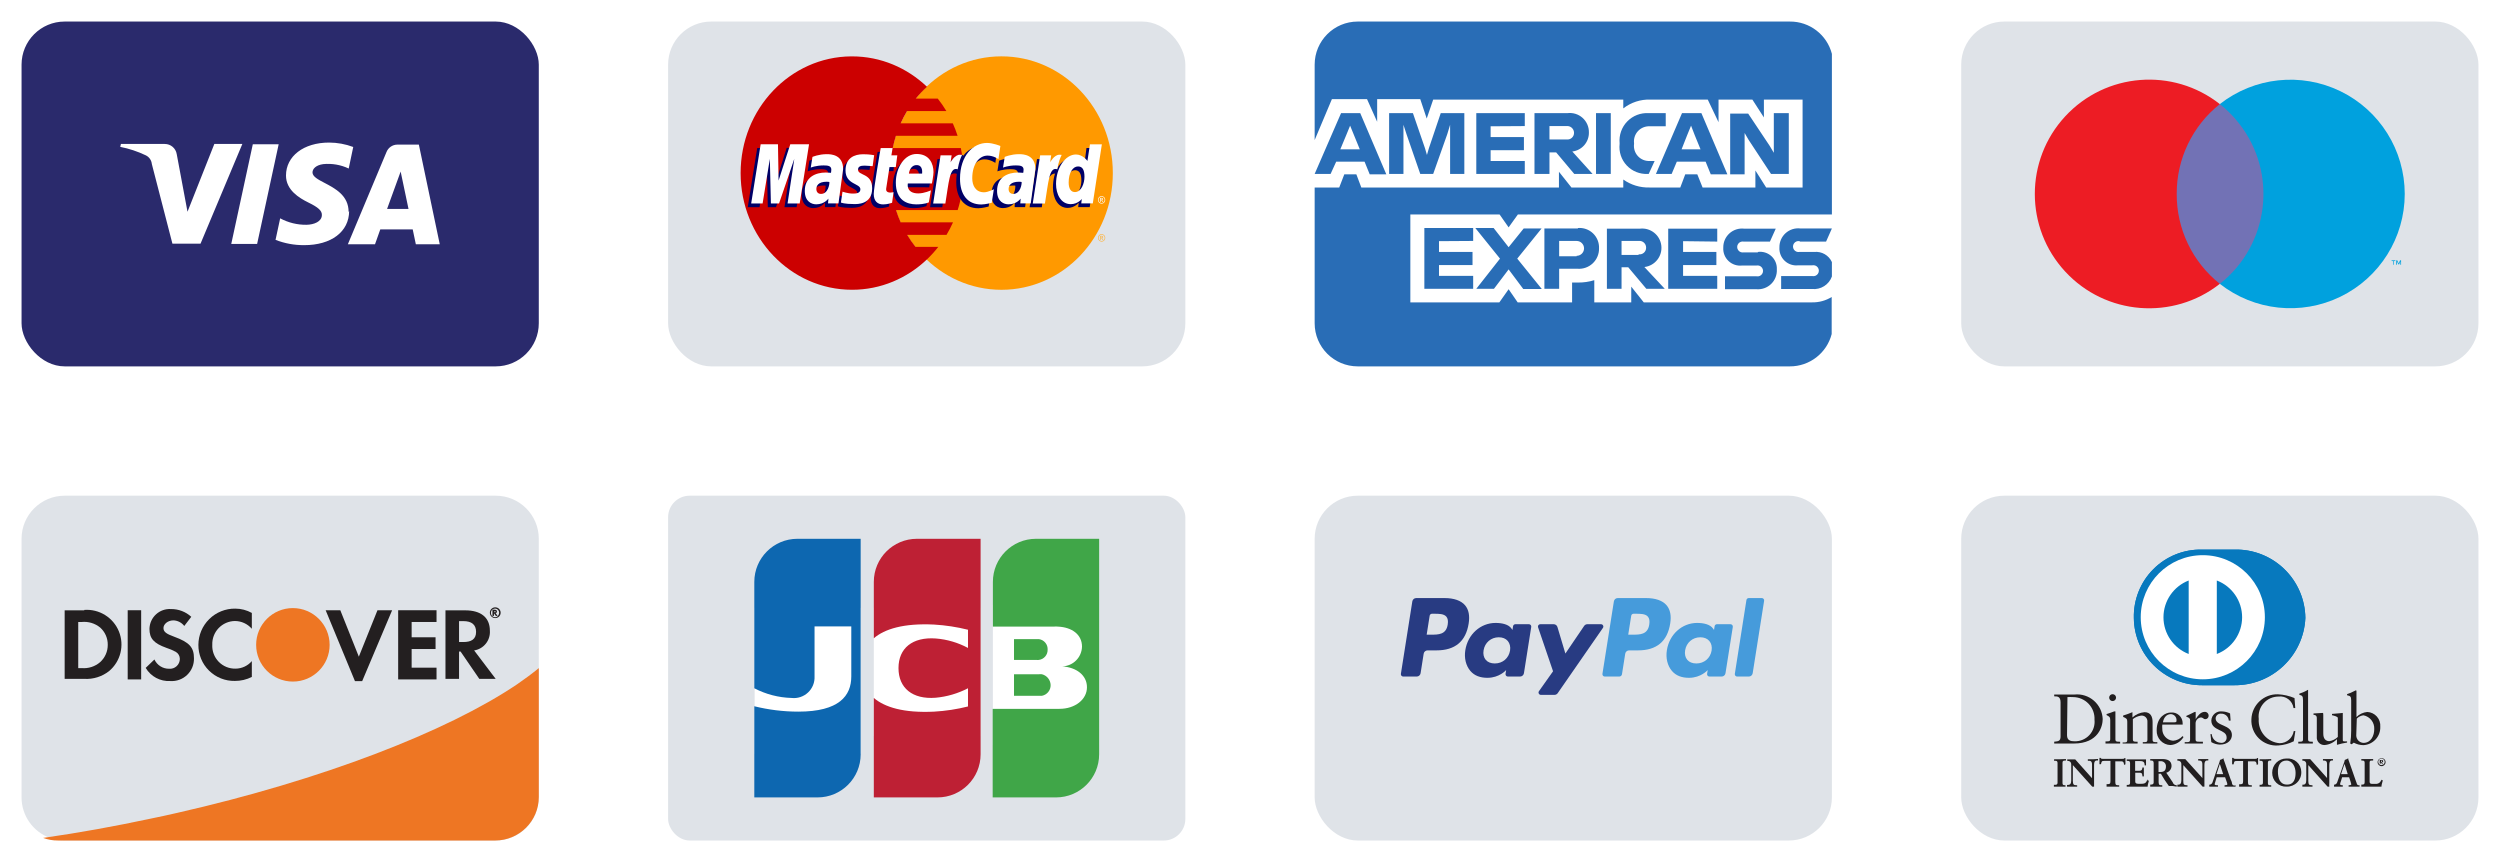 <?xml version="1.0" encoding="UTF-8"?> <svg xmlns="http://www.w3.org/2000/svg" width="464" height="160" viewBox="0 0 464 160" fill="none"><g filter="url(#filter0_d_8_56)"><rect x="124" y="88" width="96" height="64" rx="4" fill="#DFE3E8"></rect><rect x="140.06" y="108.82" width="19.7" height="27.08" fill="white"></rect><rect x="162.18" y="108.82" width="19.74" height="23.8" fill="white"></rect><rect x="184.28" y="108.26" width="19.7" height="26.04" fill="white"></rect><path d="M188.2 125.14H192.82H193.38C194.334 124.956 195.018 124.112 195 123.14C194.966 122.187 194.305 121.371 193.38 121.14C193.194 121.119 193.006 121.119 192.82 121.14H188.2V125.14Z" fill="#40A648"></path><path d="M192.28 96C187.862 96 184.28 99.582 184.28 104V112.3H195.58C195.846 112.269 196.114 112.269 196.38 112.3C198.92 112.42 200.82 113.74 200.82 116.02C200.767 118.019 199.159 119.628 197.16 119.68V119.68C199.76 119.86 201.74 121.3 201.74 123.56C201.74 125.82 199.54 127.56 196.64 127.56H184.24V144H196C200.418 144 204 140.418 204 136V96H192.28Z" fill="#40A648"></path><path d="M194.44 116.62C194.512 115.63 193.803 114.755 192.82 114.62H192.38H188.2V118.48H192.38C192.526 118.503 192.674 118.503 192.82 118.48C193.76 118.358 194.458 117.548 194.44 116.6V116.62Z" fill="#40A648"></path><path d="M148 96C143.582 96 140 99.582 140 104V123.74C142.133 124.857 144.493 125.473 146.9 125.54C148.021 125.671 149.142 125.302 149.966 124.531C150.791 123.761 151.235 122.667 151.18 121.54V112.26H158V121.54C158 125.14 155.76 128.08 148.16 128.08C145.41 128.078 142.67 127.742 140 127.08V144H151.74C156.158 144 159.74 140.418 159.74 136V96H148Z" fill="#0D67B0"></path><path d="M170.18 96C165.762 96 162.18 99.582 162.18 104V114.46C164.18 112.74 167.72 111.64 173.38 111.92C175.498 112.046 177.601 112.368 179.66 112.88V116.26C177.804 115.263 175.761 114.664 173.66 114.5C169.36 114.2 166.76 116.3 166.76 120C166.76 123.7 169.36 125.84 173.66 125.5C175.755 125.309 177.793 124.711 179.66 123.74V127.12C177.602 127.636 175.499 127.958 173.38 128.08C167.72 128.36 164.2 127.26 162.18 125.54V144H174C178.418 144 182 140.418 182 136V96H170.18Z" fill="#BE2034"></path><rect x="4" width="96" height="64" rx="8" fill="#2A2A6C"></rect><path fill-rule="evenodd" clip-rule="evenodd" d="M64.7 35.34C64.712 32.291 62.197 30.973 60.245 29.951C59.01 29.304 58 28.775 58 28C58 27.34 58.64 26.64 60 26.46C61.619 26.3 63.25 26.583 64.72 27.28L65.56 23.28C64.127 22.743 62.61 22.465 61.08 22.46C56.36 22.46 53.08 24.98 53.08 28.58C53.08 31.24 55.46 32.72 57.26 33.6C59.06 34.48 59.76 35.1 59.74 35.9C59.74 37.14 58.26 37.7 56.88 37.72C55.178 37.742 53.498 37.329 52 36.52L51.14 40.52C52.835 41.182 54.641 41.514 56.46 41.5C61.48 41.5 64.78 39.02 64.8 35.18L64.7 35.34ZM51.72 22.78L47.72 41.28H42.92L46.92 22.78H51.72ZM71.84 34.78L74.36 27.84L75.82 34.78H71.84ZM81.62 41.34H77.18L76.6 38.58H70.58L69.6 41.34H64.56L71.74 24.2C72.071 23.384 72.86 22.848 73.74 22.84H77.74L81.62 41.34ZM37.22 41.22L44.98 22.72H39.78L34.8 35.3L32.8 24.6C32.623 23.513 31.682 22.715 30.58 22.72H22.44L22.32 23.26C23.953 23.579 25.538 24.104 27.04 24.82C27.68 25.121 28.113 25.736 28.18 26.44L32 41.22H37.22Z" fill="white"></path><rect x="124" y="-1.52588e-05" width="96" height="64" rx="8" fill="#DFE3E8"></rect><g opacity="0.01"><rect x="133.3" y="6.4" width="77.42" height="51.2" fill="white"></rect></g><rect x="244" y="-1.52588e-05" width="96" height="64" rx="8" fill="white"></rect><path d="M261.76 35.8V52.12H278.28L280 49.68L281.68 52.12H291.78V48.44H292.9C293.917 48.449 294.929 48.301 295.9 48V52.12H302.76V49.2L305.08 52.12H336.32C337.604 52.143 338.868 51.795 339.96 51.12V58C339.045 61.545 335.841 64.016 332.18 64H252C247.582 64 244 60.418 244 56V30.8H248.56L249.5 28.36H251.74L252.66 30.8H289.34V27.88L291.66 30.8H301.28V29.32C302.691 30.324 304.389 30.844 306.12 30.8H311.86L312.78 28.36H315.02L316 30.8H325.8V27.64L327.8 30.8H334.56V14.48H327.38V17.8L325.24 14.48H318.96V18.68L316.96 14.48H306.28C304.473 14.428 302.705 15.008 301.28 16.12V14.48H266L264.8 18L263.6 14.4H255.6V18.6L253.72 14.4H247.2L244 22V8C244 3.582 247.582 0 252 0H332.18C335.855 -0.034 339.081 2.441 340 6V35.8H281.72L280 38.2L278.32 35.8H261.76Z" fill="#296DB6"></path><path fill-rule="evenodd" clip-rule="evenodd" d="M286.64 38.4H292.86V38.32C293.896 38.233 294.919 38.595 295.669 39.315C296.419 40.034 296.824 41.041 296.78 42.08C296.806 43.131 296.385 44.144 295.623 44.868C294.861 45.592 293.828 45.959 292.78 45.88H289.38V49.6H286.64V38.4ZM273.42 40.719V38.319H264.36V49.599H273.42V47.2H267.08V45.2H273.3V42.76H267.08V40.76L273.42 40.719ZM281.6 44L286.12 38.4H282.8L280 41.88L277.22 38.32H273.82L278.4 44L274 49.6H277.28L280 46L282.72 49.64H286.16L281.6 44ZM292.62 43.56H289.38V40.72H292.62C293.382 40.72 294 41.338 294 42.1C294 42.862 293.382 43.48 292.62 43.48V43.56ZM308.34 41.58C308.572 43.546 307.166 45.328 305.2 45.56L308.98 49.6H305.56L302.2 45.6H300.96V49.6H298.24V38.44H304.36C306.326 38.208 308.108 39.614 308.34 41.58ZM304.12 43.32H300.96V40.72H304.12C304.476 40.674 304.834 40.784 305.102 41.021C305.371 41.259 305.523 41.601 305.52 41.96C305.53 42.321 305.38 42.667 305.109 42.907C304.839 43.146 304.477 43.253 304.12 43.2V43.32ZM318.72 38.44V40.84L312.38 40.76V42.76H318.56V45.2H312.38V47.2H318.72V49.6H309.62V38.44H318.72ZM326.26 42.84H323.64C323.235 42.921 322.821 42.751 322.591 42.407C322.362 42.064 322.362 41.616 322.591 41.273C322.821 40.929 323.235 40.759 323.64 40.84H328.5L329.58 38.44H323.72C322.723 38.324 321.725 38.645 320.981 39.319C320.238 39.994 319.822 40.956 319.84 41.96C319.779 42.894 320.138 43.806 320.819 44.448C321.5 45.09 322.431 45.395 323.36 45.28H326C326.405 45.199 326.819 45.369 327.049 45.713C327.278 46.056 327.278 46.504 327.049 46.847C326.819 47.191 326.405 47.361 326 47.28H320.16V49.68H326C327.008 49.762 328.002 49.405 328.727 48.699C329.451 47.994 329.835 47.01 329.78 46C329.831 45.075 329.465 44.177 328.784 43.55C328.103 42.923 327.177 42.633 326.26 42.76V42.84ZM338.92 40.84H334.06L334 40.76C333.595 40.679 333.181 40.849 332.951 41.193C332.722 41.536 332.722 41.984 332.951 42.327C333.181 42.67 333.595 42.841 334 42.76H336.72C338.103 42.618 339.423 43.374 340 44.64V47.32C339.449 48.845 337.933 49.8 336.32 49.64H330.58V47.24H336.36C336.765 47.321 337.179 47.151 337.409 46.807C337.638 46.464 337.638 46.016 337.409 45.673C337.179 45.33 336.765 45.159 336.36 45.24H333.78C332.851 45.355 331.92 45.05 331.239 44.408C330.558 43.766 330.199 42.854 330.26 41.92C330.242 40.916 330.658 39.954 331.401 39.279C332.145 38.605 333.143 38.284 334.14 38.4H340L338.92 40.84Z" fill="#296DB6"></path><path fill-rule="evenodd" clip-rule="evenodd" d="M294.9 20.56C294.944 22.363 293.611 23.904 291.82 24.12L295.58 28.28H292.18L288.82 24.28H287.58V28.28H284.8V17H290.9C291.919 16.866 292.946 17.182 293.714 17.866C294.482 18.549 294.915 19.532 294.9 20.56ZM265.2 23.52L267.4 17H271.78V28.28H269.14V20.88V19.16L268.62 20.88L266 28.28H263.6L261.04 20.88L260.48 19.16V20.88V28.28H257.82V17H262.24L264.48 23.52L264.84 24.76L265.2 23.52ZM252.46 17H248.9L244 28.28H246.96L248 26H253.26L254.22 28.36H257.3L252.46 17ZM248.76 23.72L249.86 21.08L250.58 19.32L251.3 21.08L252.38 23.72H248.76ZM283 19.4V17H274V28.28H283V25.88H276.66V23.88H282.84V21.44H276.66V19.44L283 19.4ZM290.74 21.88H287.58V19.4H290.74C291.094 19.36 291.449 19.473 291.715 19.709C291.982 19.945 292.137 20.284 292.14 20.64C292.15 21.001 292 21.347 291.729 21.587C291.459 21.826 291.097 21.933 290.74 21.88ZM296.22 28.28V17H298.96V28.28H296.22ZM306.22 19.44H309.16V17H306C304.512 16.906 303.058 17.467 302.02 18.537C300.981 19.606 300.463 21.076 300.6 22.56V22.72C300.433 24.183 300.919 25.645 301.929 26.717C302.939 27.788 304.37 28.36 305.84 28.28H306L307.1 25.88H306.2C305.37 25.923 304.564 25.594 304 24.984C303.436 24.373 303.172 23.544 303.28 22.72V22.56C303.185 21.742 303.454 20.924 304.017 20.323C304.579 19.722 305.378 19.399 306.2 19.44H306.22ZM312.18 17H315.78L320.6 28.36H317.52L316.56 26H311.22L310.26 28.28H307.34L312.18 17ZM312.1 23.72L313.14 21.08L313.86 19.32L314.54 21.08L315.62 23.72H312.1ZM329.22 23V17H332V28.28H328.7L324.52 21.92L323.8 20.68V22V28.36H321.12V17.08H324.46L328.46 23.08L329.22 24.36V23Z" fill="#296DB6"></path><rect x="364" y="-1.52588e-05" width="96" height="64" rx="8" fill="#DFE3E8"></rect><g opacity="0.01"><rect x="373.3" y="6.4" width="77.42" height="51.2" fill="white"></rect></g><rect x="401.8" y="15.32" width="20.42" height="33.36" fill="#7272B5"></rect><path d="M404 32C403.966 25.507 406.915 19.358 412 15.32C403.301 8.479 390.804 9.472 383.295 17.602C375.785 25.732 375.785 38.268 383.295 46.398C390.804 54.528 403.301 55.521 412 48.68C406.915 44.642 403.966 38.493 404 32Z" fill="#ED1C24"></path><path fill-rule="evenodd" clip-rule="evenodd" d="M444.28 44.46V45.14H444.16V44.46H443.88V44.32H444.58V44.46H444.28ZM445.64 44.32V45.14H445.5V44.52L445.28 45.06H445.12L444.88 44.52V45.14H444.74V44.32H444.94L445.2 44.9L445.44 44.32H445.64Z" fill="#00A1DE"></path><path d="M446.32 32C446.315 40.119 441.678 47.523 434.376 51.072C427.074 54.62 418.387 53.692 412 48.68C421.2 41.436 422.793 28.109 415.56 18.9C414.523 17.567 413.328 16.364 412 15.32C418.387 10.308 427.074 9.379 434.376 12.928C441.678 16.477 446.315 23.881 446.32 32V32Z" fill="#00A1DE"></path><path d="M100 96V144C100 148.418 96.418 152 92 152H12C11.072 152.007 10.15 151.844 9.28 151.52C6.112 150.375 4.001 147.368 4 144V96C4 91.582 7.582 88 12 88H92C96.418 88 100 91.582 100 96Z" fill="#DFE3E8"></path><path d="M100 120V143.929C100 148.386 96.368 152 91.887 152H10.758C9.817 152.007 8.882 151.843 8 151.516C14.815 150.547 21.386 149.336 27.836 147.964C29.54 147.642 31.203 147.238 32.866 146.875C59.679 140.782 82.882 131.823 95.944 123.026C97.404 122.018 98.783 121.009 100 120Z" fill="#EE7623"></path><path fill-rule="evenodd" clip-rule="evenodd" d="M12 109.28H15.64V109.2C18.427 108.998 21.025 110.617 22.074 113.206C23.122 115.796 22.382 118.766 20.24 120.56C18.933 121.584 17.297 122.096 15.64 122H12V109.28ZM15.16 120C16.411 120.11 17.653 119.705 18.6 118.88C19.5 118.061 20.01 116.897 20 115.68C20.017 114.461 19.507 113.294 18.6 112.48C17.637 111.689 16.399 111.315 15.16 111.44H14.52V120H15.16Z" fill="#231F20"></path><rect x="23.7" y="109.26" width="2.5" height="12.84" fill="#231F20"></rect><path d="M32.34 114.18C30.84 113.64 30.34 113.26 30.34 112.56C30.34 111.86 31.12 111.14 32.2 111.14C32.988 111.173 33.721 111.554 34.2 112.18L35.5 110.48C34.474 109.542 33.13 109.027 31.74 109.04C30.716 108.974 29.709 109.33 28.954 110.025C28.198 110.72 27.76 111.694 27.74 112.72C27.74 114.5 28.54 115.4 30.88 116.24C31.482 116.433 32.064 116.68 32.62 116.98C33.092 117.252 33.381 117.756 33.38 118.3C33.376 118.814 33.158 119.302 32.779 119.648C32.399 119.993 31.892 120.165 31.38 120.12C30.214 120.133 29.149 119.459 28.66 118.4L27.04 119.96C27.985 121.561 29.744 122.502 31.6 122.4C32.754 122.479 33.889 122.069 34.726 121.27C35.563 120.471 36.025 119.357 36 118.2C36 116.16 35.18 115.22 32.34 114.18Z" fill="#231F20"></path><path d="M36.82 115.68C36.803 117.476 37.515 119.202 38.792 120.464C40.07 121.727 41.804 122.418 43.6 122.38C44.691 122.386 45.767 122.133 46.74 121.64V118.7C45.984 119.583 44.882 120.094 43.72 120.1C42.544 120.129 41.41 119.667 40.59 118.824C39.77 117.981 39.338 116.834 39.4 115.66C39.362 114.516 39.786 113.406 40.576 112.578C41.366 111.751 42.456 111.275 43.6 111.26C44.805 111.265 45.95 111.79 46.74 112.7V109.76C45.797 109.237 44.738 108.962 43.66 108.96C41.86 108.939 40.126 109.636 38.842 110.897C37.558 112.159 36.831 113.88 36.82 115.68V115.68Z" fill="#231F20"></path><path d="M66.6 117.88L63.16 109.26H60.44L65.88 122.42H67.22L72.78 109.26H70.06L66.6 117.88V117.88Z" fill="#231F20"></path><path d="M73.9 122.1H81.02V119.92H76.4V116.46H80.84V114.28H76.4V111.44H81.02V109.26H73.9V122.1V122.1Z" fill="#231F20"></path><path fill-rule="evenodd" clip-rule="evenodd" d="M90.92 113.04C91.056 114.841 89.784 116.443 88 116.72L92 122H88.96L85.48 116.92H85.2V122H82.68V109.28H86.36C89.28 109.28 90.92 110.64 90.92 113.04ZM85.2 115.16H86C87.48 115.16 88.36 114.64 88.36 113.28C88.36 111.92 87.52 111.28 86 111.28H85.2V115.16Z" fill="#231F20"></path><path d="M61.18 115.68C61.18 119.447 58.127 122.5 54.36 122.5C50.593 122.5 47.54 119.447 47.54 115.68C47.54 111.913 50.593 108.86 54.36 108.86C58.122 108.871 61.169 111.918 61.18 115.68V115.68Z" fill="#EE7623"></path><path fill-rule="evenodd" clip-rule="evenodd" d="M92.24 109.52C92.234 109.657 92.135 109.773 92 109.8L92.36 110.32H92.04L91.68 109.84V110.32H91.4V109.16H91.8C92.08 109.16 92.24 109.28 92.24 109.52ZM91.96 109.52C91.96 109.4 91.88 109.4 91.76 109.4V109.64H91.8C91.906 109.64 91.945 109.64 91.958 109.622C91.969 109.606 91.96 109.576 91.96 109.52Z" fill="#231F20"></path><path fill-rule="evenodd" clip-rule="evenodd" d="M90.92 109.72C90.92 109.183 91.343 108.741 91.88 108.72C92.152 108.709 92.417 108.81 92.613 108.998C92.809 109.187 92.92 109.448 92.92 109.72C92.92 110.272 92.472 110.72 91.92 110.72C91.368 110.72 90.92 110.272 90.92 109.72ZM91.88 110.56C92.081 110.566 92.274 110.477 92.4 110.32C92.55 110.156 92.635 109.942 92.64 109.72C92.64 109.3 92.3 108.96 91.88 108.96C91.46 108.96 91.12 109.3 91.12 109.72C91.103 109.934 91.175 110.145 91.319 110.304C91.463 110.462 91.666 110.555 91.88 110.56Z" fill="#231F20"></path><rect x="244" y="88" width="96" height="64" rx="8" fill="#DFE3E8"></rect><rect x="364" y="88" width="96" height="64" rx="8" fill="#DFE3E8"></rect><path fill-rule="evenodd" clip-rule="evenodd" d="M390.26 129.46C390.26 130.76 389.5 134 384.88 134H381.26V133.66C381.278 133.658 381.295 133.656 381.312 133.655C382.058 133.579 382.44 133.54 382.44 132.66V126.36C382.44 125.24 381.84 125.24 381.26 125.24V124.9H385.04C386.346 124.772 387.647 125.189 388.635 126.053C389.623 126.916 390.211 128.149 390.26 129.46ZM384.74 125.38C384.4 125.36 384.06 125.36 383.72 125.38L383.64 132.46C383.64 133.46 384.36 133.58 385 133.58C386.05 133.621 387.067 133.203 387.785 132.435C388.502 131.667 388.851 130.625 388.74 129.58C388.795 128.485 388.398 127.415 387.642 126.621C386.885 125.827 385.836 125.379 384.74 125.38Z" fill="#211E1F"></path><path d="M393.5 134V133.66H393.28C392.9 133.66 392.62 133.66 392.62 133.22V128.22V128.04C392.541 128.022 392.459 128.022 392.38 128.04C391.922 128.225 391.455 128.386 390.98 128.52V128.72C391.46 128.98 391.66 129.06 391.66 129.64V133.16C391.66 133.6 391.4 133.6 391.04 133.6H390.78V134H393.58H393.5Z" fill="#211E1F"></path><path d="M392.1 126.12C392.273 126.12 392.439 126.05 392.56 125.926C392.68 125.801 392.745 125.633 392.74 125.46C392.729 125.114 392.446 124.84 392.1 124.84C391.747 124.84 391.46 125.127 391.46 125.48C391.46 125.833 391.747 126.12 392.1 126.12V126.12Z" fill="#211E1F"></path><path d="M400.4 133.74H400.18C399.8 133.74 399.52 133.74 399.52 133.3V130C399.52 129 399.14 128.18 398.02 128.18C397.185 128.248 396.397 128.593 395.78 129.16V128.32C395.78 128.22 395.78 128.18 395.78 128.18C395.218 128.418 394.644 128.625 394.06 128.8V129.06C394.66 129.3 394.82 129.44 394.82 129.92V129.92V133.36C394.82 133.8 394.56 133.8 394.18 133.8H393.96V134H396.74V133.66H396.5C396.14 133.66 395.86 133.66 395.86 133.22V129.46C396.298 129.123 396.814 128.903 397.36 128.82C397.675 128.777 397.993 128.878 398.226 129.095C398.458 129.313 398.581 129.623 398.56 129.94V133.3C398.56 133.74 398.3 133.74 397.94 133.74H397.7V134H400.4V133.74Z" fill="#211E1F"></path><path fill-rule="evenodd" clip-rule="evenodd" d="M405.26 132.8C404.745 133.66 403.84 134.213 402.84 134.28C402.138 134.264 401.471 133.968 400.99 133.456C400.509 132.945 400.253 132.262 400.28 131.56C400.28 129 402 128.24 402.9 128.24C403.464 128.183 404.026 128.369 404.445 128.75C404.865 129.131 405.103 129.673 405.1 130.24V130.48H404.98H401.32C401.298 130.733 401.298 130.987 401.32 131.24C401.274 132.404 402.158 133.395 403.32 133.48C403.999 133.442 404.633 133.132 405.08 132.62L405.26 132.8ZM402.84 128.54C402.856 128.54 402.873 128.54 402.889 128.54H402.84ZM402.903 128.54C402.899 128.54 402.894 128.54 402.889 128.54H402.94C402.928 128.54 402.916 128.54 402.903 128.54ZM402.903 128.54C403.194 128.551 403.469 128.676 403.669 128.889C403.883 129.118 403.989 129.428 403.96 129.74C403.96 129.9 403.96 130.06 403.6 130.06H401.44C401.598 129.134 402.124 128.558 402.903 128.54Z" fill="#211E1F"></path><path d="M405.84 133.74H405.48V134H408.86V133.66H408.14C407.76 133.66 407.5 133.66 407.5 133.22V130.24C407.506 129.691 407.915 129.23 408.46 129.16C408.92 129.16 408.92 129.48 409.32 129.48C409.488 129.475 409.647 129.402 409.76 129.277C409.873 129.153 409.931 128.988 409.92 128.82C409.92 128.627 409.841 128.443 409.701 128.31C409.561 128.178 409.372 128.109 409.18 128.12C408.4 128.12 407.84 128.96 407.52 129.46V129.46V128.3C407.52 128.16 407.52 128.12 407.4 128.12C407.28 128.12 406.76 128.46 405.8 128.86V129.06C406 129.06 406.48 129.24 406.48 129.64V133.3C406.46 133.74 406.2 133.74 405.84 133.74Z" fill="#211E1F"></path><path d="M412.14 133.86C411.27 133.813 410.569 133.129 410.5 132.26H410.26L410.42 133.74C410.9 134.022 411.443 134.18 412 134.2C413.54 134.2 414.24 133.28 414.24 132.42C414.24 130.42 411.22 130.84 411.22 129.32C411.235 129.068 411.353 128.834 411.545 128.671C411.738 128.508 411.989 128.432 412.24 128.46C412.984 128.426 413.617 128.996 413.66 129.74H414L413.9 128.42C413.442 128.182 412.936 128.052 412.42 128.04C411.928 127.978 411.433 128.124 411.053 128.443C410.673 128.762 410.444 129.225 410.42 129.72C410.42 131.72 413.26 131.32 413.26 132.86C413.285 133.154 413.169 133.443 412.949 133.639C412.729 133.836 412.43 133.918 412.14 133.86V133.86Z" fill="#211E1F"></path><path d="M425.72 133.58L426.02 131.68H425.72C425.523 132.976 424.411 133.935 423.1 133.94C420.788 133.749 419.059 131.734 419.22 129.42C419.094 128.372 419.423 127.32 420.122 126.529C420.821 125.738 421.824 125.284 422.88 125.28C424.243 125.102 425.494 126.058 425.68 127.42H426L425.86 125.56C424.888 125.153 423.853 124.916 422.8 124.86C420.171 124.781 417.968 126.832 417.86 129.46C417.781 130.796 418.283 132.102 419.238 133.04C420.192 133.979 421.505 134.46 422.84 134.36C423.843 134.299 424.823 134.034 425.72 133.58V133.58Z" fill="#211E1F"></path><path d="M429.26 134V133.66H429.04C428.66 133.66 428.38 133.66 428.38 133.22V124.22V124.04C428.38 124.04 428.24 124.04 428.1 124.18C427.672 124.409 427.224 124.597 426.76 124.74V124.96C427.24 125.1 427.44 125.12 427.44 125.98V133.22C427.44 133.66 427.18 133.66 426.82 133.66H426.56V134H429.36H429.26Z" fill="#211E1F"></path><path d="M430 129.38V132.72C429.954 133.122 430.083 133.524 430.356 133.823C430.628 134.122 431.016 134.288 431.42 134.28C432.304 134.219 433.133 133.826 433.74 133.18V134.24V134.24C434.356 134.056 434.984 133.916 435.62 133.82V133.6H435.2C434.98 133.6 434.82 133.6 434.82 133.36V128.56C434.82 128.42 434.82 128.32 434.82 128.32C434.82 128.32 433.96 128.42 432.82 128.5V128.74C433.28 128.86 433.9 129 433.9 129.26V132.78C433.471 133.192 432.927 133.464 432.34 133.56C431.2 133.56 431.2 132.44 431.2 132.06V128.7C431.2 128.42 431.2 128.32 431.06 128.32L429.38 128.42V128.66C430 128.72 430 129.04 430 129.38Z" fill="#211E1F"></path><path fill-rule="evenodd" clip-rule="evenodd" d="M436.38 131.6V126C436.38 125.229 436.194 125.182 435.679 125.055C435.66 125.05 435.64 125.045 435.62 125.04V124.82C436.086 124.685 436.536 124.497 436.96 124.26L437.26 124.12C437.36 124.12 437.36 124.3 437.36 124.3V129.08C437.899 128.546 438.605 128.214 439.36 128.14C440.049 128.17 440.696 128.479 441.152 128.996C441.608 129.513 441.835 130.193 441.78 130.88C441.848 132.681 440.459 134.203 438.66 134.3C438.031 134.296 437.413 134.138 436.86 133.84L436.46 134.14L436.2 134C436.324 133.206 436.384 132.404 436.38 131.6ZM438.66 128.76C438.186 128.812 437.746 129.032 437.42 129.38L437.32 132.54C437.351 133.267 437.933 133.849 438.66 133.88C440.08 133.88 440.66 132.5 440.66 131.34C440.733 130.101 439.879 128.998 438.66 128.76Z" fill="#211E1F"></path><path d="M382.28 136.92H381.24V136.92V137.2H381.38C381.64 137.2 381.86 137.2 381.88 137.58V141.28C381.88 141.64 381.64 141.66 381.38 141.66H381.2V142V142H382.24H383.36V142V141.74H383.3C383.04 141.74 382.8 141.74 382.8 141.36V137.54C382.8 137.18 383.04 137.16 383.3 137.16H383.44V136.88V136.88L382.28 136.92Z" fill="#211E1F"></path><path d="M388.5 136.92H387.5V136.92V137.2H387.68C387.9 137.2 388.26 137.2 388.28 137.84V140.44L385.16 136.94C384.92 136.94 384.72 136.94 384.5 136.94H383.68V136.94V137.22H383.8C383.963 137.215 384.12 137.275 384.237 137.388C384.354 137.502 384.42 137.657 384.42 137.82V140.82C384.42 141.38 384.28 141.68 383.8 141.68H383.64V142V142H384.62H385.52V142V141.74H385.36C384.84 141.74 384.74 141.56 384.72 140.94V138L388.32 142H388.66V142C388.66 141.78 388.66 141.54 388.66 141.3V138C388.66 137.18 388.98 137.14 389.26 137.14H389.4V136.86V136.86L388.5 136.92Z" fill="#211E1F"></path><path d="M394.3 136.66V136.66C394.3 136.84 394.14 136.84 393.94 136.84H390.24C390.06 136.84 389.94 136.84 389.88 136.66H389.66V136.66C389.671 136.853 389.671 137.047 389.66 137.24C389.66 137.46 389.66 137.66 389.66 137.84V137.84H389.94C390.06 137.32 390.06 137.22 390.58 137.22V137.22V137.22V137.22H391.7V140.98C391.7 141.52 391.54 141.52 391.14 141.54H390.98V142V142H392.18H393.32V142V141.74H393.16C392.82 141.74 392.6 141.74 392.6 141.16V137.3H393.72C394.18 137.3 394.2 137.68 394.22 137.96V137.96L394.48 137.86V137.86V137.28C394.48 137.1 394.48 136.9 394.48 136.7V136.7H394.28L394.3 136.66Z" fill="#211E1F"></path><path d="M398.54 140.64V140.64C398.34 141.44 397.98 141.48 397.14 141.48C396.68 141.48 396.3 141.48 396.3 141.04V139.42H397.12C397.6 139.42 397.6 139.68 397.64 140.1V140.1H397.9V140.1C397.9 139.82 397.9 139.56 397.9 139.3C397.9 139.04 397.9 138.74 397.9 138.46V138.46H397.62V138.46C397.62 138.84 397.5 139.04 397.1 139.06H396.28V137.26H397.24C397.96 137.26 398.02 137.6 398.06 138.06V138.06H398.3V138.06C398.3 137.86 398.3 137.58 398.3 137.34V136.94V136.94H396.48H394.72V136.94V137.22H394.84C395.1 137.22 395.32 137.22 395.34 137.6V141.3C395.34 141.66 395.1 141.68 394.84 141.68H394.72V142V142H396.6H398.6V142V142C398.6 141.64 398.76 141.26 398.84 140.88V140.88H398.62L398.54 140.64Z" fill="#211E1F"></path><path fill-rule="evenodd" clip-rule="evenodd" d="M402.06 139.42L403.26 141.2C403.352 141.529 403.658 141.753 404 141.74V142L403.22 141.88H402.54C401.994 141.156 401.499 140.394 401.06 139.6H400.64V141.2C400.66 141.74 400.86 141.74 401.2 141.74H401.32V142H400.1H399.08V141.62H399.24C399.5 141.62 399.72 141.5 399.72 141.26V137.66C399.72 137.16 399.46 137.16 399.24 137.16H399.08V136.88H400.18H401.32C402.2 136.88 403.04 137.14 403.04 138.16C403.026 138.75 402.628 139.262 402.06 139.42ZM400.94 139.28C401.64 139.28 402 139.04 402 138.2C402.001 137.941 401.893 137.694 401.703 137.519C401.513 137.344 401.258 137.258 401 137.28H400.62V139.28H400.94Z" fill="#211E1F"></path><path d="M409.86 137.16V136.88V136.88H408.98H407.98V136.88V137.16H408.16C408.38 137.16 408.74 137.16 408.76 137.8V140.4L405.6 136.9C405.36 136.9 405.16 136.9 404.94 136.9H404.12V136.9V137.18H404.24C404.403 137.175 404.56 137.235 404.677 137.348C404.794 137.462 404.86 137.617 404.86 137.78V140.76C404.86 141.34 404.72 141.64 404.24 141.64H404.12V142V142H405.1H406V142V141.74H405.84C405.32 141.74 405.22 141.56 405.22 140.94V138L408.8 142H409.14V142C409.14 141.78 409.14 141.54 409.14 141.3V138C409.14 137.18 409.46 137.14 409.74 137.14H409.88L409.86 137.16Z" fill="#211E1F"></path><path fill-rule="evenodd" clip-rule="evenodd" d="M414.088 140.833C414.173 141.014 414.26 141.198 414.26 141.36C414.26 141.517 414.344 141.662 414.48 141.74C414.617 141.819 414.784 141.818 414.92 141.74V142H413.96H412.88V141.74H412.98C413.16 141.74 413.4 141.7 413.4 141.56C413.373 141.388 413.326 141.22 413.26 141.06L412.98 140.26H411.42L411.2 140.98C411.135 141.156 411.082 141.337 411.04 141.52C411.04 141.74 411.32 141.74 411.54 141.74H411.66V142H410.8H410.04V141.64C410.316 141.643 410.56 141.464 410.64 141.2L411.76 137.94C411.874 137.647 411.968 137.346 412.04 137.04C412.272 136.968 412.493 136.867 412.7 136.74V136.92L414 140.64C414.026 140.703 414.057 140.768 414.088 140.833ZM411.38 139.68H412.62L412 137.78L411.38 139.68Z" fill="#211E1F"></path><path d="M418.92 136.66V136.66C418.92 136.84 418.76 136.84 418.56 136.84H414.88C414.7 136.84 414.56 136.84 414.52 136.66H414.28V136.66C414.301 136.853 414.301 137.047 414.28 137.24C414.28 137.46 414.28 137.66 414.28 137.86H414.56C414.66 137.34 414.66 137.24 415.18 137.24V137.24V137.24V137.24H416.32V141C416.32 141.54 416.14 141.54 415.76 141.56H415.58V142V142H416.78H417.94V142V141.74H417.78C417.44 141.74 417.22 141.74 417.22 141.16V137.3H418.36C418.8 137.3 418.82 137.68 418.84 137.96V137.96L419.1 137.86V137.86C419.09 137.667 419.09 137.473 419.1 137.28C419.1 137.1 419.1 136.9 419.1 136.7V136.7H418.9L418.92 136.66Z" fill="#211E1F"></path><path d="M420.44 136.92H419.38V136.92V137.2H419.5C419.76 137.2 420 137.2 420 137.58V141.28C420 141.64 419.76 141.66 419.5 141.66H419.38V142V142H420.42H421.54V142V141.74H421.4C421.14 141.74 420.92 141.74 420.92 141.36V137.54C420.92 137.18 421.14 137.16 421.4 137.16H421.54V136.88V136.88L420.44 136.92Z" fill="#211E1F"></path><path fill-rule="evenodd" clip-rule="evenodd" d="M422.487 137.547C422.984 137.051 423.658 136.775 424.36 136.78C425.062 136.713 425.76 136.943 426.284 137.414C426.809 137.885 427.112 138.555 427.12 139.26C427.148 139.991 426.871 140.702 426.356 141.221C425.84 141.741 425.132 142.023 424.4 142C423.695 142.039 423.006 141.783 422.498 141.294C421.99 140.804 421.708 140.126 421.72 139.42C421.715 138.718 421.991 138.044 422.487 137.547ZM426.06 139.42C426.06 138.38 425.5 137.16 424.36 137.16C423.14 137.16 422.78 138.24 422.78 139.18C422.78 140.44 423.14 141.62 424.48 141.62C425.82 141.62 426.06 140.46 426.06 139.42Z" fill="#211E1F"></path><path d="M433 137.16V136.88V136.88H432.14H431.14V136.88V137.16H431.32C431.52 137.16 431.9 137.16 431.9 137.8V140.4L428.78 136.9C428.54 136.9 428.34 136.9 428.14 136.9H427.32V136.9V137.18H427.44C427.601 137.174 427.757 137.236 427.871 137.349C427.984 137.463 428.046 137.619 428.04 137.78V140.78C428.04 141.34 427.9 141.64 427.44 141.64H427.32V142V142H428.28H429.2V142V141.74H429.06C428.52 141.74 428.44 141.56 428.42 140.94V138L432 142H432.32V142C432.3 141.767 432.3 141.533 432.32 141.3V138C432.32 137.18 432.62 137.14 432.92 137.14H433.06L433 137.16Z" fill="#211E1F"></path><path fill-rule="evenodd" clip-rule="evenodd" d="M437.14 140.64C437.215 140.884 437.301 141.124 437.4 141.36C437.407 141.489 437.472 141.607 437.578 141.681C437.683 141.755 437.817 141.777 437.94 141.74V142H436.96H435.9V141.74H436C436.16 141.74 436.4 141.7 436.4 141.56C436.371 141.389 436.324 141.221 436.26 141.06L436 140.26H434.7L434.48 140.98C434.406 141.153 434.352 141.334 434.32 141.52C434.32 141.74 434.58 141.74 434.82 141.74V142H433.96H433.2V141.64C433.468 141.634 433.702 141.457 433.78 141.2L434.92 137.94C435.034 137.647 435.128 137.346 435.2 137.04C435.424 136.964 435.638 136.863 435.84 136.74V136.92L437.14 140.64ZM434.5 139.68H435.74L435.14 137.78L434.5 139.68Z" fill="#211E1F"></path><path d="M442 140.62V140.62C441.957 140.798 441.883 140.968 441.78 141.12C441.614 141.32 441.378 141.448 441.12 141.48H440.2C439.98 141.48 439.8 141.38 439.8 141.1V137.52C439.8 137.16 439.98 137.16 440.24 137.16H440.46V136.88V136.88H439.38H438.26V136.88V137.16H438.38C438.64 137.16 438.88 137.16 438.88 137.54V141.18C438.88 141.6 438.64 141.62 438.38 141.62H438.26V142V142H440.14H442V142V142C442 141.6 442.18 141.2 442.26 140.8V140.8H442V140.62Z" fill="#211E1F"></path><path fill-rule="evenodd" clip-rule="evenodd" d="M441.28 137.473C441.273 137.067 441.594 136.731 442 136.72C442.201 136.709 442.398 136.782 442.543 136.923C442.687 137.064 442.766 137.258 442.76 137.46C442.76 137.866 442.433 138.196 442.027 138.2C441.62 138.203 441.287 137.879 441.28 137.473ZM441.4 137.4C441.4 137.731 441.669 138 442 138C442.159 138 442.312 137.937 442.424 137.824C442.537 137.712 442.6 137.559 442.6 137.4C442.6 137.069 442.331 136.8 442 136.8C441.669 136.8 441.4 137.069 441.4 137.4Z" fill="#211E1F"></path><path fill-rule="evenodd" clip-rule="evenodd" d="M442.32 137.26C442.322 137.367 442.246 137.46 442.14 137.48V137.64L442.3 137.82H442.16C442.108 137.82 442.065 137.753 442.002 137.657C441.969 137.604 441.929 137.543 441.88 137.48V137.72H441.68V137.16V137.06H442.06C442.2 137.06 442.32 137.12 442.32 137.26ZM441.92 137.14V137.48H441.94C442.08 137.48 442.08 137.4 442.08 137.3C442.087 137.256 442.072 137.211 442.041 137.179C442.009 137.148 441.964 137.133 441.92 137.14Z" fill="#211E1F"></path><path d="M414.72 123.18C421.743 123.22 427.548 117.715 427.88 110.7C427.838 107.265 426.423 103.989 423.951 101.603C421.479 99.217 418.155 97.92 414.72 98H408.72C405.33 97.922 402.057 99.236 399.661 101.636C397.266 104.035 395.957 107.31 396.04 110.7C396.117 117.639 401.781 123.213 408.72 123.18H414.72Z" fill="#0779BE"></path><path fill-rule="evenodd" clip-rule="evenodd" d="M408.84 99.04C402.478 99.04 397.32 104.198 397.32 110.56C397.32 116.922 402.478 122.08 408.84 122.08C415.202 122.08 420.36 116.922 420.36 110.56C420.36 104.198 415.202 99.04 408.84 99.04ZM401.54 110.56C401.543 107.539 403.402 104.83 406.22 103.74V117.38C403.398 116.295 401.537 113.583 401.54 110.56ZM416.137 110.56C416.137 107.533 414.268 104.82 411.44 103.74V117.38C414.268 116.3 416.137 113.587 416.137 110.56Z" fill="white"></path><path d="M414.72 123.18C421.743 123.22 427.548 117.715 427.88 110.7C427.838 107.265 426.423 103.989 423.951 101.603C421.479 99.217 418.155 97.92 414.72 98H408.72C405.33 97.922 402.057 99.236 399.661 101.636C397.266 104.035 395.957 107.31 396.04 110.7C396.117 117.639 401.781 123.213 408.72 123.18H414.72Z" fill="#0779BE"></path><path fill-rule="evenodd" clip-rule="evenodd" d="M408.84 99.04C402.478 99.04 397.32 104.198 397.32 110.56C397.32 116.922 402.478 122.08 408.84 122.08C415.202 122.08 420.36 116.922 420.36 110.56C420.36 104.198 415.202 99.04 408.84 99.04ZM401.54 110.56C401.543 107.539 403.402 104.83 406.22 103.74V117.38C403.398 116.295 401.537 113.583 401.54 110.56ZM416.137 110.56C416.137 107.533 414.268 104.82 411.44 103.74V117.38C414.268 116.3 416.137 113.587 416.137 110.56Z" fill="white"></path></g><g clip-path="url(#clip0_8_56)"><path d="M206.541 32.122C206.544 44.084 197.29 53.783 185.872 53.787C174.453 53.789 165.195 44.095 165.192 32.133C165.192 32.129 165.192 32.126 165.192 32.122C165.189 20.16 174.443 10.461 185.861 10.458C197.28 10.454 206.538 20.149 206.541 32.111C206.541 32.115 206.541 32.118 206.541 32.122Z" fill="#FF9900"></path><path d="M158 10.463C146.649 10.539 137.459 20.213 137.459 32.122C137.459 44.078 146.721 53.781 158.133 53.781C163.49 53.781 168.372 51.643 172.046 48.138C172.046 48.138 172.045 48.137 172.044 48.137H172.049C172.801 47.419 173.502 46.644 174.147 45.818H169.912C169.346 45.102 168.832 44.356 168.37 43.586H175.675C176.12 42.842 176.522 42.068 176.879 41.267H167.164C166.833 40.523 166.546 39.763 166.3 38.992H177.744C178.434 36.833 178.808 34.523 178.808 32.122C178.808 30.53 178.643 28.978 178.331 27.484H165.693C165.85 26.715 166.047 25.955 166.283 25.209H177.731C177.475 24.414 177.178 23.64 176.84 22.89H167.163C167.512 22.108 167.908 21.348 168.349 20.614H175.649C175.163 19.804 174.626 19.029 174.044 18.295H169.974C170.604 17.519 171.296 16.789 172.049 16.107C168.374 12.602 163.491 10.463 158.133 10.463C158.089 10.463 158.045 10.463 158 10.463Z" fill="#CC0000"></path><path d="M204.467 43.445C204.579 43.445 204.689 43.475 204.795 43.536C204.903 43.596 204.985 43.682 205.045 43.795C205.105 43.907 205.135 44.024 205.135 44.146C205.135 44.266 205.105 44.383 205.046 44.494C204.988 44.605 204.905 44.692 204.799 44.754C204.693 44.815 204.582 44.846 204.466 44.846C204.351 44.846 204.24 44.815 204.134 44.754C204.028 44.692 203.945 44.605 203.886 44.494C203.827 44.383 203.798 44.266 203.798 44.146C203.798 44.024 203.827 43.907 203.887 43.795C203.948 43.682 204.031 43.596 204.137 43.536C204.245 43.475 204.354 43.445 204.467 43.445ZM204.467 43.561C204.373 43.561 204.282 43.586 204.192 43.637C204.104 43.688 204.034 43.759 203.984 43.854C203.934 43.947 203.909 44.044 203.909 44.146C203.909 44.247 203.933 44.344 203.982 44.436C204.032 44.529 204.101 44.601 204.189 44.653C204.278 44.704 204.37 44.73 204.466 44.73C204.563 44.73 204.655 44.704 204.744 44.653C204.832 44.601 204.901 44.529 204.95 44.436C204.999 44.344 205.023 44.247 205.023 44.146C205.023 44.044 204.998 43.947 204.948 43.854C204.899 43.759 204.829 43.688 204.74 43.637C204.651 43.586 204.56 43.561 204.467 43.561ZM204.174 44.533V43.779H204.421C204.505 43.779 204.567 43.786 204.604 43.801C204.642 43.815 204.672 43.838 204.695 43.873C204.717 43.908 204.728 43.944 204.728 43.984C204.728 44.039 204.71 44.087 204.672 44.127C204.635 44.168 204.585 44.191 204.523 44.196C204.548 44.207 204.569 44.221 204.585 44.236C204.614 44.266 204.649 44.315 204.691 44.385L204.778 44.533H204.637L204.573 44.414C204.523 44.321 204.483 44.263 204.452 44.239C204.431 44.222 204.399 44.213 204.359 44.213H204.291V44.533H204.174M204.29 44.109H204.431C204.498 44.109 204.543 44.098 204.568 44.077C204.593 44.056 204.605 44.028 204.605 43.993C204.605 43.971 204.599 43.951 204.588 43.934C204.575 43.916 204.559 43.903 204.538 43.894C204.517 43.886 204.478 43.881 204.422 43.881H204.29V44.109" fill="#FCB340"></path><path d="M164.994 38.336L165.269 36.376C165.119 36.376 164.898 36.444 164.702 36.444C163.936 36.444 163.84 36.015 163.901 35.701L164.656 31.759H165.82L166.06 29.533H164.963L165.186 28.185H162.89C162.841 28.236 161.591 35.768 161.591 36.686C161.591 38.044 162.318 38.648 163.344 38.638C164.147 38.631 164.773 38.398 164.994 38.336Z" fill="#000066"></path><path d="M165.691 34.599C165.691 37.858 167.744 38.632 169.494 38.632C171.109 38.632 171.955 38.24 171.955 38.24L172.343 36.016C172.343 36.016 170.979 36.597 169.87 36.597C167.506 36.597 167.92 34.75 167.92 34.75L172.462 34.765C172.462 34.765 172.751 33.271 172.751 32.662C172.751 31.142 171.96 29.277 169.543 29.277C167.33 29.277 165.691 31.776 165.691 34.599ZM169.552 31.342C170.794 31.342 170.565 32.804 170.565 32.923H168.121C168.121 32.771 168.352 31.342 169.552 31.342Z" fill="#000066"></path><path d="M183.491 38.335L183.885 35.821C183.885 35.821 182.804 36.389 182.063 36.389C180.501 36.389 179.875 35.14 179.875 33.797C179.875 31.075 181.219 29.577 182.714 29.577C183.836 29.577 184.736 30.237 184.736 30.237L185.095 27.794C185.095 27.794 184.033 26.99 182.889 26.985C179.448 26.971 177.48 29.481 177.48 33.819C177.48 36.694 178.938 38.651 181.565 38.651C182.307 38.651 183.491 38.335 183.491 38.335Z" fill="#000066"></path><path d="M152.887 29.312C151.377 29.312 150.22 29.821 150.22 29.821L149.901 31.807C149.901 31.807 150.856 31.401 152.3 31.401C153.119 31.401 153.719 31.497 153.719 32.195C153.719 32.619 153.646 32.776 153.646 32.776C153.646 32.776 152.999 32.719 152.699 32.719C150.55 32.719 148.796 33.57 148.796 36.136C148.796 38.159 150.108 38.623 150.921 38.623C152.474 38.623 153.089 37.595 153.125 37.592L153.107 38.445H155.045L155.91 32.094C155.91 29.399 153.666 29.312 152.887 29.312ZM153.222 34.469C153.264 34.857 153.127 36.69 151.801 36.69C151.117 36.69 150.94 36.143 150.94 35.82C150.94 35.188 151.267 34.431 152.88 34.431C153.255 34.431 153.159 34.459 153.222 34.469Z" fill="#000066"></path><path d="M157.97 38.575C158.466 38.575 161.3 38.708 161.3 35.644C161.3 32.779 158.676 33.345 158.676 32.194C158.676 31.621 159.104 31.441 159.886 31.441C160.196 31.441 161.39 31.544 161.39 31.544L161.668 29.508C161.668 29.508 160.895 29.327 159.637 29.327C158.008 29.327 156.355 30.008 156.355 32.338C156.355 34.978 159.112 34.713 159.112 35.825C159.112 36.568 158.342 36.629 157.748 36.629C156.721 36.629 155.797 36.259 155.793 36.277L155.5 38.293C155.553 38.31 156.124 38.575 157.97 38.575Z" fill="#000066"></path><path d="M201.648 27.465L201.25 30.572C201.25 30.572 200.421 29.373 199.124 29.373C196.684 29.373 195.426 31.921 195.426 34.847C195.426 36.737 196.323 38.589 198.156 38.589C199.474 38.589 200.205 37.626 200.205 37.626L200.108 38.448H202.25L203.932 27.482L201.648 27.465ZM200.703 33.503C200.703 34.721 200.127 36.349 198.934 36.349C198.141 36.349 197.77 35.652 197.77 34.558C197.77 32.77 198.536 31.591 199.504 31.591C200.296 31.591 200.703 32.16 200.703 33.503Z" fill="#000066"></path><path d="M140.968 38.458L142.308 30.178L142.505 38.458H144.021L146.85 30.178L145.597 38.458H147.851L149.586 27.477L146.006 27.448L143.877 34.171L143.818 27.477H140.538L138.778 38.458H140.968Z" fill="#000066"></path><path d="M174.883 38.473C175.524 34.656 175.752 31.642 177.621 32.266C177.889 30.788 178.529 29.504 178.821 28.878C178.821 28.878 178.728 28.734 178.151 28.734C177.165 28.734 175.849 30.83 175.849 30.83L176.046 29.535H173.995L172.623 38.473L174.883 38.473Z" fill="#000066"></path><path d="M188.101 29.312C186.591 29.312 185.434 29.821 185.434 29.821L185.115 31.807C185.115 31.807 186.07 31.401 187.514 31.401C188.334 31.401 188.933 31.497 188.933 32.195C188.933 32.619 188.86 32.776 188.86 32.776C188.86 32.776 188.213 32.719 187.914 32.719C185.765 32.719 184.01 33.57 184.01 36.136C184.01 38.159 185.322 38.623 186.135 38.623C187.688 38.623 188.303 37.595 188.339 37.592L188.321 38.445H190.259L191.124 32.094C191.124 29.399 188.88 29.312 188.101 29.312ZM188.436 34.469C188.478 34.857 188.341 36.69 187.015 36.69C186.331 36.69 186.154 36.143 186.154 35.82C186.154 35.188 186.481 34.431 188.094 34.431C188.47 34.431 188.373 34.459 188.436 34.469Z" fill="#000066"></path><path d="M193.355 38.473C193.707 35.665 194.358 31.723 196.092 32.266C196.36 30.788 196.102 30.792 195.525 30.792C194.538 30.792 194.32 30.83 194.32 30.83L194.517 29.534H192.467L191.094 38.473L193.355 38.473Z" fill="#000066"></path><path d="M165.568 37.637L165.843 35.676C165.693 35.676 165.472 35.744 165.276 35.744C164.51 35.744 164.426 35.317 164.474 35.002L165.093 31.002H166.258L166.539 28.834H165.441L165.665 27.485H163.463C163.415 27.536 162.164 35.069 162.164 35.986C162.164 37.344 162.892 37.949 163.918 37.939C164.721 37.932 165.347 37.699 165.568 37.637Z" fill="white"></path><path d="M166.265 33.899C166.265 37.158 168.319 37.933 170.068 37.933C171.683 37.933 172.393 37.554 172.393 37.554L172.781 35.33C172.781 35.33 171.553 35.897 170.443 35.897C168.08 35.897 168.494 34.051 168.494 34.051H172.967C172.967 34.051 173.256 32.557 173.256 31.948C173.256 30.428 172.534 28.577 170.117 28.577C167.904 28.577 166.265 31.076 166.265 33.899ZM170.126 30.642C171.368 30.642 171.139 32.105 171.139 32.223H168.695C168.695 32.072 168.926 30.642 170.126 30.642Z" fill="white"></path><path d="M184.065 37.636L184.459 35.122C184.459 35.122 183.379 35.689 182.637 35.689C181.076 35.689 180.45 34.44 180.45 33.098C180.45 30.375 181.793 28.878 183.289 28.878C184.411 28.878 185.311 29.538 185.311 29.538L185.67 27.095C185.67 27.095 184.335 26.529 183.191 26.529C180.65 26.529 178.178 28.838 178.178 33.176C178.178 36.052 179.512 37.952 182.139 37.952C182.882 37.952 184.065 37.636 184.065 37.636Z" fill="white"></path><path d="M153.461 28.613C151.952 28.613 150.794 29.121 150.794 29.121L150.475 31.108C150.475 31.108 151.43 30.701 152.874 30.701C153.693 30.701 154.293 30.798 154.293 31.495C154.293 31.919 154.22 32.076 154.22 32.076C154.22 32.076 153.573 32.019 153.274 32.019C151.37 32.019 149.37 32.87 149.37 35.436C149.37 37.458 150.682 37.922 151.495 37.922C153.048 37.922 153.718 36.867 153.753 36.864L153.681 37.745H155.619L156.484 31.394C156.484 28.7 154.24 28.613 153.461 28.613ZM153.933 33.784C153.975 34.172 153.7 35.99 152.375 35.99C151.691 35.99 151.514 35.443 151.514 35.119C151.514 34.488 151.841 33.73 153.454 33.73C153.829 33.731 153.869 33.773 153.933 33.784Z" fill="white"></path><path d="M158.544 37.876C159.04 37.876 161.874 38.008 161.874 34.944C161.874 32.079 159.25 32.645 159.25 31.494C159.25 30.921 159.678 30.741 160.46 30.741C160.77 30.741 161.964 30.844 161.964 30.844L162.242 28.808C162.242 28.808 161.469 28.627 160.211 28.627C158.582 28.627 156.929 29.308 156.929 31.638C156.929 34.278 159.686 34.013 159.686 35.126C159.686 35.868 158.916 35.928 158.322 35.928C157.295 35.928 156.371 35.559 156.367 35.577L156.074 37.592C156.127 37.609 156.697 37.876 158.544 37.876Z" fill="white"></path><path d="M202.299 26.785L201.824 29.872C201.824 29.872 200.995 28.673 199.698 28.673C197.681 28.673 196 31.221 196 34.148C196 36.038 196.897 37.889 198.73 37.889C200.049 37.889 200.78 36.926 200.78 36.926L200.683 37.748H202.824L204.505 26.782L202.299 26.785ZM201.277 32.804C201.277 34.022 200.701 35.649 199.507 35.649C198.715 35.649 198.344 34.952 198.344 33.859C198.344 32.071 199.111 30.891 200.078 30.891C200.87 30.891 201.277 31.461 201.277 32.804Z" fill="white"></path><path d="M141.542 37.758L142.882 29.479L143.079 37.758H144.595L147.425 29.479L146.171 37.758H148.425L150.16 26.777H146.676L144.505 33.514L144.392 26.777H141.18L139.42 37.758H141.542Z" fill="white"></path><path d="M175.458 37.773C176.098 33.956 176.217 30.856 177.746 31.424C178.014 29.946 178.272 29.375 178.564 28.749C178.564 28.749 178.427 28.719 178.14 28.719C177.154 28.719 176.424 30.13 176.424 30.13L176.62 28.834H174.57L173.197 37.773H175.458Z" fill="white"></path><path d="M189.144 28.613C187.635 28.613 186.478 29.121 186.478 29.121L186.158 31.108C186.158 31.108 187.114 30.701 188.557 30.701C189.377 30.701 189.976 30.798 189.976 31.495C189.976 31.919 189.903 32.076 189.903 32.076C189.903 32.076 189.256 32.019 188.957 32.019C187.053 32.019 185.053 32.87 185.053 35.436C185.053 37.458 186.365 37.922 187.178 37.922C188.731 37.922 189.401 36.867 189.436 36.864L189.364 37.745C189.364 37.745 191.302 37.745 191.303 37.745L192.167 31.394C192.167 28.7 189.924 28.613 189.144 28.613ZM189.616 33.784C189.658 34.172 189.384 35.99 188.058 35.99C187.375 35.99 187.197 35.443 187.197 35.119C187.197 34.488 187.525 33.73 189.137 33.73C189.513 33.731 189.553 33.773 189.616 33.784Z" fill="white"></path><path d="M193.939 37.773C194.58 33.956 194.698 30.856 196.227 31.424C196.495 29.946 196.754 29.375 197.045 28.749C197.045 28.749 196.909 28.719 196.621 28.719C195.635 28.719 194.905 30.13 194.905 30.13L195.101 28.834H193.052L191.678 37.773H193.939Z" fill="white"></path><path d="M204.458 36.394C204.57 36.394 204.68 36.424 204.786 36.485C204.893 36.544 204.976 36.631 205.036 36.744C205.096 36.856 205.125 36.972 205.125 37.094C205.125 37.215 205.096 37.331 205.037 37.443C204.978 37.554 204.896 37.641 204.79 37.702C204.684 37.764 204.573 37.794 204.458 37.794C204.341 37.794 204.23 37.764 204.124 37.702C204.018 37.641 203.936 37.554 203.877 37.443C203.818 37.331 203.788 37.215 203.788 37.094C203.788 36.972 203.818 36.856 203.878 36.744C203.938 36.631 204.022 36.545 204.128 36.485C204.236 36.424 204.346 36.394 204.458 36.394ZM204.458 36.509C204.364 36.509 204.273 36.535 204.183 36.586C204.094 36.636 204.025 36.708 203.975 36.802C203.925 36.895 203.9 36.993 203.9 37.094C203.9 37.195 203.924 37.292 203.973 37.384C204.022 37.477 204.092 37.549 204.181 37.601C204.269 37.652 204.361 37.678 204.458 37.678C204.554 37.678 204.647 37.652 204.735 37.601C204.823 37.549 204.892 37.477 204.941 37.384C204.991 37.291 205.015 37.195 205.015 37.094C205.015 36.993 204.99 36.895 204.94 36.802C204.89 36.708 204.821 36.636 204.731 36.586C204.642 36.535 204.552 36.509 204.458 36.509ZM204.165 37.481V36.728H204.413C204.497 36.728 204.558 36.735 204.596 36.749C204.634 36.763 204.663 36.787 204.686 36.822C204.709 36.856 204.72 36.893 204.72 36.932C204.72 36.987 204.701 37.035 204.663 37.076C204.627 37.116 204.577 37.14 204.515 37.144C204.54 37.155 204.56 37.169 204.576 37.184C204.605 37.214 204.64 37.264 204.682 37.333L204.77 37.481H204.628L204.565 37.362C204.514 37.269 204.474 37.211 204.443 37.187C204.422 37.169 204.391 37.161 204.35 37.161H204.282V37.481L204.165 37.481ZM204.281 37.057H204.422C204.49 37.057 204.535 37.047 204.559 37.026C204.584 37.005 204.597 36.977 204.597 36.942C204.597 36.92 204.591 36.9 204.579 36.883C204.567 36.865 204.551 36.852 204.529 36.843C204.508 36.834 204.47 36.83 204.413 36.83H204.281V37.057" fill="white"></path></g><g clip-path="url(#clip1_8_56)"><path d="M268.091 111.001H262.847C262.488 111.001 262.183 111.262 262.127 111.616L260.005 125.065C259.963 125.33 260.169 125.569 260.438 125.569H262.942C263.301 125.569 263.606 125.308 263.662 124.953L264.234 121.326C264.289 120.971 264.595 120.71 264.953 120.71H266.613C270.068 120.71 272.062 119.039 272.583 115.726C272.817 114.276 272.593 113.138 271.914 112.34C271.169 111.464 269.847 111.001 268.091 111.001ZM268.696 115.913C268.409 117.795 266.972 117.795 265.581 117.795H264.79L265.345 114.28C265.378 114.068 265.562 113.911 265.777 113.911H266.14C267.087 113.911 267.98 113.911 268.442 114.451C268.717 114.773 268.801 115.252 268.696 115.913Z" fill="#283B82"></path><path d="M283.768 115.852H281.257C281.043 115.852 280.858 116.009 280.825 116.221L280.714 116.924L280.538 116.669C279.994 115.88 278.782 115.616 277.572 115.616C274.797 115.616 272.426 117.718 271.965 120.667C271.725 122.137 272.066 123.544 272.9 124.525C273.665 125.426 274.761 125.802 276.063 125.802C278.3 125.802 279.54 124.364 279.54 124.364L279.428 125.062C279.385 125.329 279.591 125.568 279.859 125.568H282.121C282.48 125.568 282.784 125.308 282.841 124.953L284.198 116.357C284.241 116.092 284.036 115.852 283.768 115.852ZM280.267 120.74C280.025 122.175 278.886 123.138 277.434 123.138C276.705 123.138 276.122 122.904 275.747 122.461C275.376 122.021 275.235 121.394 275.353 120.697C275.58 119.274 276.738 118.279 278.168 118.279C278.881 118.279 279.461 118.516 279.843 118.963C280.225 119.415 280.377 120.045 280.267 120.74Z" fill="#283B82"></path><path d="M297.143 115.852H294.62C294.379 115.852 294.153 115.972 294.016 116.172L290.535 121.299L289.06 116.372C288.967 116.064 288.683 115.852 288.361 115.852H285.881C285.579 115.852 285.37 116.147 285.466 116.431L288.246 124.588L285.632 128.278C285.427 128.568 285.634 128.968 285.989 128.968H288.51C288.749 128.968 288.973 128.851 289.108 128.655L297.502 116.539C297.703 116.249 297.497 115.852 297.143 115.852Z" fill="#283B82"></path><path d="M305.499 111.001H300.254C299.896 111.001 299.591 111.262 299.535 111.616L297.413 125.065C297.371 125.33 297.577 125.569 297.844 125.569H300.536C300.786 125.569 301 125.387 301.039 125.138L301.641 121.326C301.696 120.971 302.002 120.71 302.36 120.71H304.02C307.475 120.71 309.468 119.039 309.99 115.726C310.225 114.276 309.999 113.138 309.32 112.34C308.576 111.464 307.255 111.001 305.499 111.001ZM306.104 115.913C305.818 117.795 304.38 117.795 302.989 117.795H302.199L302.755 114.28C302.788 114.068 302.97 113.911 303.186 113.911H303.548C304.495 113.911 305.389 113.911 305.85 114.451C306.126 114.773 306.209 115.252 306.104 115.913Z" fill="#469BDB"></path><path d="M321.175 115.852H318.665C318.45 115.852 318.267 116.009 318.234 116.221L318.123 116.924L317.947 116.669C317.403 115.88 316.192 115.616 314.981 115.616C312.206 115.616 309.837 117.718 309.375 120.667C309.136 122.137 309.475 123.544 310.31 124.525C311.077 125.426 312.17 125.802 313.473 125.802C315.709 125.802 316.949 124.364 316.949 124.364L316.837 125.062C316.795 125.329 317 125.568 317.27 125.568H319.531C319.889 125.568 320.195 125.308 320.251 124.953L321.609 116.357C321.65 116.092 321.444 115.852 321.175 115.852ZM317.675 120.74C317.434 122.175 316.293 123.138 314.841 123.138C314.113 123.138 313.529 122.904 313.155 122.461C312.784 122.021 312.644 121.394 312.761 120.697C312.988 119.274 314.145 118.279 315.575 118.279C316.288 118.279 316.868 118.516 317.25 118.963C317.634 119.415 317.786 120.045 317.675 120.74Z" fill="#469BDB"></path><path d="M324.136 111.37L321.984 125.065C321.941 125.33 322.147 125.569 322.415 125.569H324.579C324.938 125.569 325.244 125.308 325.299 124.953L327.421 111.506C327.464 111.24 327.258 111 326.99 111H324.567C324.353 111.001 324.169 111.158 324.136 111.37Z" fill="#469BDB"></path></g><defs><filter id="filter0_d_8_56" x="-1.52588e-05" y="-0" width="464" height="160" filterUnits="userSpaceOnUse" color-interpolation-filters="sRGB"><feFlood flood-opacity="0" result="BackgroundImageFix"></feFlood><feColorMatrix in="SourceAlpha" type="matrix" values="0 0 0 0 0 0 0 0 0 0 0 0 0 0 0 0 0 0 127 0" result="hardAlpha"></feColorMatrix><feOffset dy="4"></feOffset><feGaussianBlur stdDeviation="2"></feGaussianBlur><feComposite in2="hardAlpha" operator="out"></feComposite><feColorMatrix type="matrix" values="0 0 0 0 0 0 0 0 0 0 0 0 0 0 0 0 0 0 0.25 0"></feColorMatrix><feBlend mode="normal" in2="BackgroundImageFix" result="effect1_dropShadow_8_56"></feBlend><feBlend mode="normal" in="SourceGraphic" in2="effect1_dropShadow_8_56" result="shape"></feBlend></filter><clipPath id="clip0_8_56"><rect width="70" height="44" fill="white" transform="translate(137 10)"></rect></clipPath><clipPath id="clip1_8_56"><rect width="67.427" height="17.968" fill="white" transform="translate(260 111)"></rect></clipPath></defs></svg> 